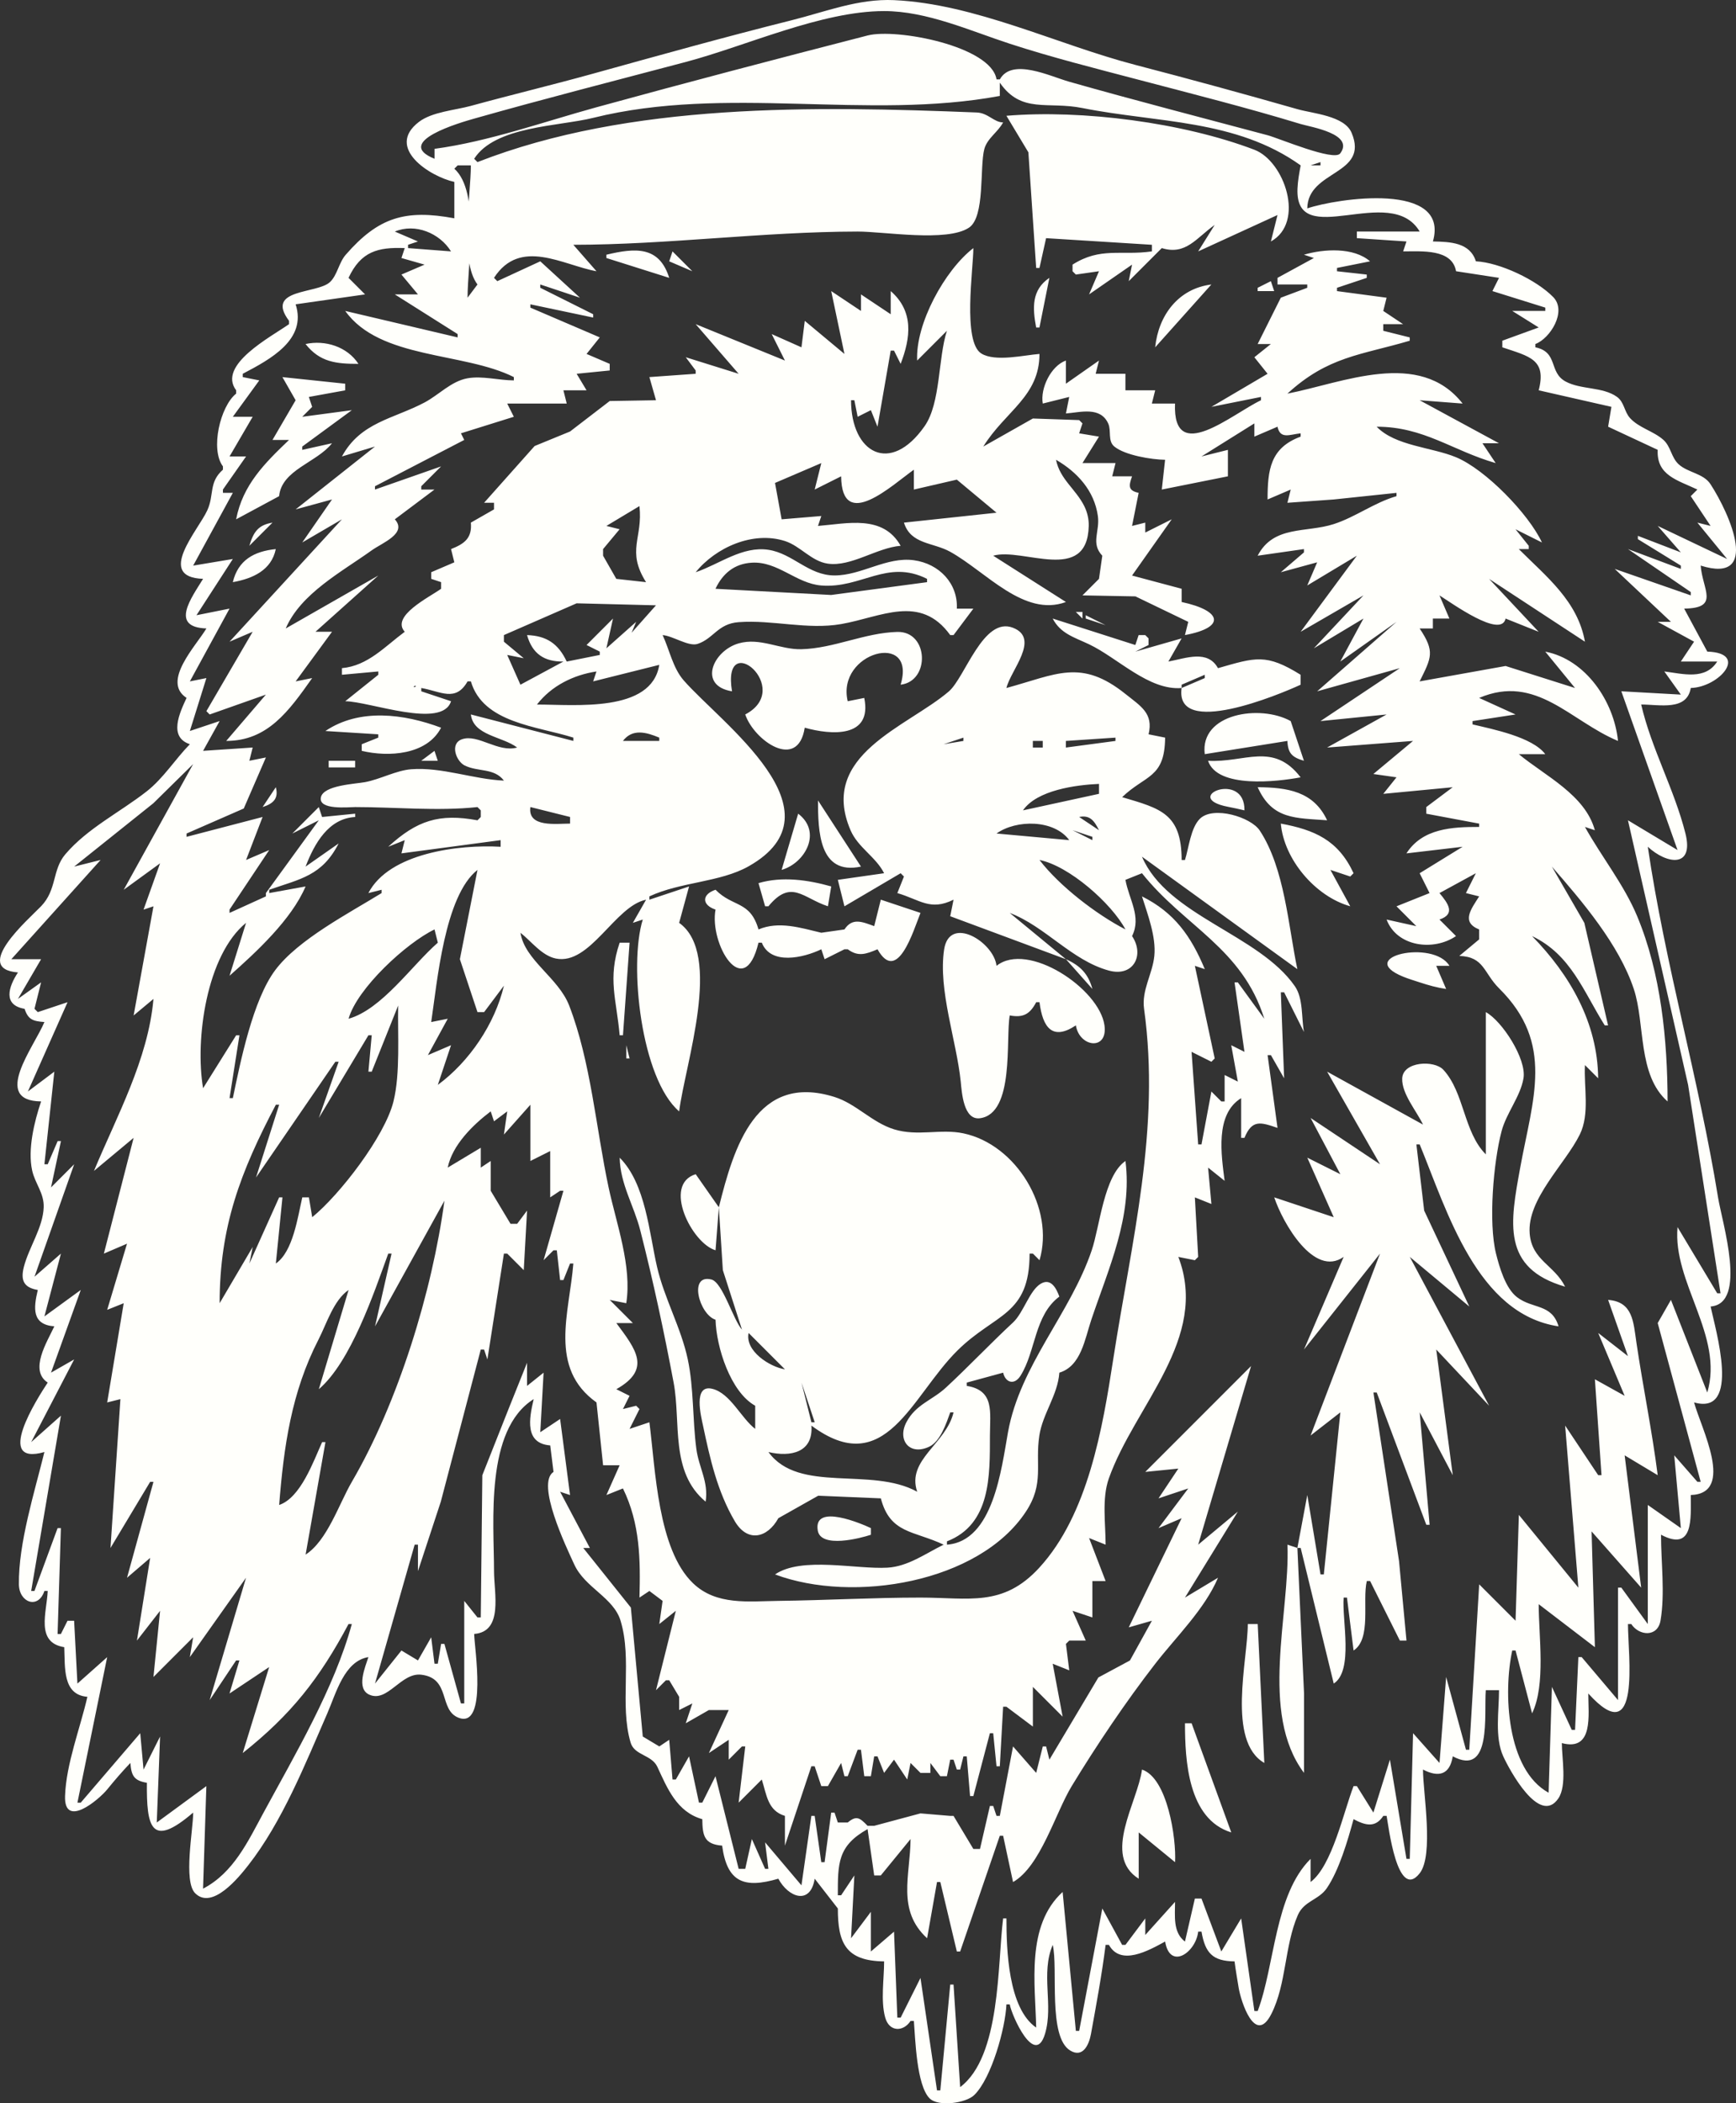 <?xml version="1.0" encoding="UTF-8" standalone="no"?>
<svg
   xmlns:dc="http://purl.org/dc/elements/1.1/"
   xmlns:cc="http://creativecommons.org/ns#"
   xmlns:rdf="http://www.w3.org/1999/02/22-rdf-syntax-ns#"
   xmlns:svg="http://www.w3.org/2000/svg"
   xmlns="http://www.w3.org/2000/svg"
   xmlns:sodipodi="http://sodipodi.sourceforge.net/DTD/sodipodi-0.dtd"
   xmlns:inkscape="http://www.inkscape.org/namespaces/inkscape"
   width="560.126"
   height="678.299"
   id="svg3052"
   version="1.1"
   inkscape:version="0.92.4 (5da689c313, 2019-01-14)"
   sodipodi:docname="logo-dark.svg"
   viewBox="0 0 525.118 635.906">
  <rect x="0" y="0" width="525.118" height="635.906" fill="#333333" stroke="none"/>
  <defs
     id="defs3058" />
  <sodipodi:namedview
     pagecolor="#ffffff"
     bordercolor="#666666"
     borderopacity="1"
     objecttolerance="10"
     gridtolerance="10"
     guidetolerance="10"
     inkscape:pageopacity="0"
     inkscape:pageshadow="2"
     inkscape:window-width="1920"
     inkscape:window-height="1020"
     id="namedview3056"
     showgrid="false"
     fit-margin-top="0"
     fit-margin-left="0"
     fit-margin-right="0"
     fit-margin-bottom="0"
     inkscape:zoom="1.2059839"
     inkscape:cx="215.45947"
     inkscape:cy="271.72304"
     inkscape:window-x="0"
     inkscape:window-y="30"
     inkscape:window-maximized="1"
     inkscape:current-layer="svg3052" />
  <path
     style="fill:#fffffb;stroke:none;fill-opacity:1"
     d="m 137.433,55.002 v 11 c -14.844,-2.756 -22.963,-0.325 -32.852,11.015 -2.103,2.412 -2.524,6.125 -4.747,8.243 -3.872,3.691 -19.821,1.884 -12.401,11.742 v 1 c -5.493,3.866 -21.757,12.351 -16,20 v 1 c -4.804,3.808 -7.892,16.829 -4,22 v 1 c -4.357,3.845 -2.577,7.58 -4.728,12.286 -2.773,6.068 -15.713,20.24 -1.272,20.714 -3.573,5.796 -10.162,14.633 1,15 -3.092,5.219 -13.66,16.033 -6,21 -2.148,4.619 -5.506,11.841 1,14 -4.465,4.56 -8.017,10.301 -13.039,14.24 -8.033,6.3 -17.945,11.162 -24.643,19.045 -4.017,4.728 -2.486,10.685 -7.334,15.715 -3.713,3.852 -21.085,18.901 -6.984,20 -2.899,4.393 -4.621,9.895 2,11 1.099,3.321 2.59,3.737 6,4 -3.142,7.548 -16.093,23.821 -1,24 -2.05,6.054 -4.123,14.527 -2.701,20.91 0.868,3.899 3.636,6.854 3.484,11.09 -0.222,6.178 -4.465,12.081 -5.993,17.999 -1.082,4.191 0.053,6.307 4.21,7.001 -1.33,5.587 -1.79,10.471 5,11 -2.227,4.761 -7.673,13.307 -2,17 -3.278,4.969 -16.28,25.352 -1,21 -2.977,12.083 -7.87,27.569 -7.721,39.995 0.067,5.546 5.85,7.639 7.721,2.005 h 1 c -0.277,6.454 -3.771,15.601 5,17 0.265,6.183 -0.53,14.413 7,15 -2.167,9.473 -6.426,20.28 -6.757,29.981 -0.343,10.041 10.217,1.135 12.757,-1.982 2.252,-2.763 4.536,-5.424 7,-7.999 0.3,3.864 1.089,5.348 5,6 -0.11,13.238 1.173,20.043 14,9 0,5.229 -3.037,20.767 0.604,24.396 5.172,5.154 13.237,-4.866 16.006,-8.396 10.34,-13.186 17.304,-30.731 23.966,-46 2.645,-6.064 5.119,-15.811 12.424,-17 -0.938,2.96 -3.821,9.565 0.317,11.377 5.529,2.422 9.544,-6.782 15.682,-6.053 8.986,1.068 5.219,10.692 11.286,13.014 8.837,3.383 4.725,-21.569 4.715,-25.338 8.88,-0.692 6,-12.319 6,-19 0,-14.739 -2.818,-42.696 12,-52 -1.421,5.968 -2.751,13.396 5,14 l 1,8 c -5.372,3.499 3.776,22.561 6.275,28 3.243,7.059 11.868,9.948 14.005,17.004 3.575,11.804 -0.372,25.274 3.038,36.849 1.15,3.903 6.366,3.621 8.094,7.336 2.997,6.444 5.86,13.627 13.588,15.811 0.059,5.017 0.589,7.578 6,8 1.502,11.147 6.677,13.014 17,10 3.066,5.718 9.712,8.078 11,0 l 7,9 c 0,10.429 2.372,15.864 14,16 0,5.258 -1.079,11.856 0.318,16.941 1.223,4.455 5.495,4.417 7.682,1.059 h 1 c 0.438,5.497 0.81,19.42 4.742,23.396 2.633,2.661 11.023,1.464 13.531,-0.999 5.25,-5.156 9.398,-20.221 9.727,-27.397 h 1 c 0.565,3.326 7.62,19.162 10.682,8.852 2.595,-8.737 -1.382,-18.083 2.318,-26.852 1.693,7.11 -1.538,27.818 5.299,31.953 3.893,2.355 5.697,-1.889 6.258,-4.958 1.63,-8.917 3.299,-17.99 4.443,-26.995 h 1 c 3.566,6.461 11.899,1.782 17,-1 1.46,8.75 9.294,3.317 10,-3 h 1 c 1.125,6.504 3.391,8.922 10,9 0.34,2.679 0.812,5.333 1.246,8 0.636,3.911 4.951,17.653 9.9,7.852 4.572,-9.055 3.949,-20.543 7.987,-29.833 1.887,-4.34 6.317,-4.551 8.781,-8.166 3.73,-5.472 6.34,-14.468 8.086,-20.853 3.568,1.893 6.592,2.711 9,-1 h 1 c 0.529,2.807 3.221,25.861 9.972,17.396 4.388,-5.503 1.028,-24.413 1.028,-31.396 4.755,2.483 8.112,1.567 9,-4 11.895,6.311 9.413,-12.558 10,-20 h 4 c 0,6.206 -1.358,14.243 1.275,20 1.816,3.973 11.013,21.178 16.697,12.682 2.61,-3.9 1.028,-12.15 1.028,-16.682 9.682,2.571 8,-8.531 8,-15 16.083,17.812 12,-11.632 12,-21 h 1 c 2.33,3.593 7.975,4.09 8.852,-1.059 1.397,-8.201 0.148,-17.619 0.148,-25.941 9.941,5.274 9,-4.981 9,-12 13.571,-0.446 3.05,-20.33 1,-28 14.303,4.073 6.476,-21.94 5,-29 11.23,-0.875 3.495,-25.3 2.246,-33 -5.762,-35.53 -16.033,-70.539 -21.246,-106 5.768,5.334 14.021,6.493 11.391,-4 -3.332,-13.296 -10.295,-25.626 -13.391,-39 5.589,0 13.83,2.011 15,-5 8.518,-0.205 17.764,-10.581 5,-11 l -7,-13 c 10.891,-0.129 5.534,-5.718 5,-13 18.205,5.681 8.904,-15.454 2.969,-24.61 -2.142,-3.304 -6.868,-3.468 -9.652,-6.039 -2.256,-2.084 -2.321,-5.353 -4.634,-7.397 -2.988,-2.64 -7.39,-3.594 -10.084,-6.588 -1.732,-1.925 -1.719,-4.798 -3.916,-6.378 -4.302,-3.093 -10.883,-2.132 -15.535,-4.64 -5.198,-2.802 -2.144,-8.887 -9.148,-10.348 v -1 c 4.412,-1.621 9.633,-9.837 5.396,-14.181 -5.052,-5.18 -16.117,-10.446 -23.396,-10.819 -1.799,-5.701 -7.714,-5.89 -13,-6 5.181,-18.196 -29.031,-13.037 -38,-10 0.138,-11.676 18.841,-10.01 13.397,-22.867 -2.185,-5.158 -11.67,-5.782 -16.397,-7.133 -16.263,-4.647 -32.627,-9.115 -49,-13.377 -23.694,-6.169 -48.483,-18.472 -73,-19.584 -10.814,-0.49 -20.66,3.499 -31,6.088 -20.079,5.026 -40.057,10.594 -60,16.128 -12.286,3.408 -24.702,6.382 -37,9.756 -4.757,1.305 -11.744,1.798 -15.721,4.843 -10.314,7.896 3.52,16.588 10.721,18.146 m 165,-31 h -1 c -1.599,-10.058 -30.283,-15.521 -39,-13.275 -27.355,7.047 -54.765,14.219 -82,21.7 -15.98,4.39 -32.567,10.362 -49,12.575 v 3 c -12.677,-5.097 8.033,-11.016 12,-12.14 21.223,-6.016 42.669,-11.476 64,-17.125 18.287,-4.844 41.086,-15.388 60,-15.388 12.924,0 26.045,5.976 38,9.869 12.779,4.162 26,7.482 39,10.9 16.35,4.299 32.829,8.453 49,13.379 2.961,0.902 16.359,2.958 11.968,8.883 -1.865,2.516 -18.51,-4.57 -21.968,-5.495 -19.997,-5.346 -40.083,-10.514 -60,-16.173 -5.885,-1.672 -17.328,-7.304 -21,-0.71 m 0,1 c 6.553,9.444 14.412,5.55 25,7.665 22.576,4.51 46.413,3.319 66,17.335 -0.433,2.331 -0.861,4.626 -0.961,7.002 -0.803,19.117 28.163,-1.909 36.961,12.998 h -19 v 2 l 15,1 -1,3 c 5.604,0.015 14.814,-0.831 16,6 l 13,2 -2,4 16,5 v 1 h -10 l 8,5 -11,4 v 2 c 8.174,2.765 13.451,3.617 11,13 l 22,5 -1,6 15,7 c -0.397,7.726 5.939,9.128 12,12 l -2,2 6,9 -4,-1 9,11 -21,-10 7,8 -13,-5 v 1 l 13,8 v 1 l -16,-6 19,13 v 1 l -23,-8 17,16 h -4 l 11,6 -4,6 h 11 c -3.583,5.677 -10.296,3.721 -16,3 l 5,7 -18,-1 17,48 -15,-9 18.197,80 9.803,63 h -1 l -12,-20 c -1.523,16.752 14.065,32.866 9,50 l -11,-28 -4,7 13,48 h -1 l -7,-8 2,22 -10,-7 v 36 l -8,-11 h -1 v 34 l -11,-13 h -1 l -1,22 h -1 l -6,-13 -1,32 c -12.745,-6.973 -13.742,-30.391 -11,-43 h 1 l 5,19 c 4.199,-8.727 2,-23.253 2,-33 l 17,13 -1,-35 15,17 -5,-40 10,6 c -1.702,-13.395 -4.452,-26.656 -6.427,-40 -0.943,-6.366 -1.045,-12.426 -8.573,-13 l 6,17 -9,-7 8,19 -9,-5 2,29 h -1 l -10,-15 4,49 -18,-22 -1,32 -11,-11 -3,50 h -1 l -6,-22 -2,26 -8,-9 -1,38 h -1 l -5,-30 -5,16 -5,-8 h -1 c -2.982,7.685 -6.474,24.104 -13,29 v -7 c -10.929,10.907 -10.752,32.088 -16,46 h -1 l -4,-28 -6,10 -6,-16 h -2 l -3,13 c -3.688,-2.807 -2.997,-7.717 -3,-12 l -9,10 v -5 l -6,8 h -1 l -6,-11 -7,37 h -1 l -4,-42 c -11.141,10.183 -8.273,27.757 -8,41 -8.508,-5.823 -9,-23.73 -9,-33 h -1 c -1.745,13.807 -0.665,41.737 -13,51 l -2,-31 h -1 l -3,32 h -1 l -5,-34 -6,12 h -1 l -1,-26 -7,6 v -12 l -6,8 1,-19 -4,6 h -1 c 0,-9.624 -0.076,-14.927 9,-20 l 2,14 h 2 l 9,-11 c -0.092,11.067 -4.242,21.488 5,30 l 3,-17 h 1 l 5,21 h 1 l 12,-35 h 1 l 3,14 c 8.296,-4.708 12.803,-20.878 17.734,-28.985 7.513,-12.353 16.391,-25.551 25.281,-37.015 6.304,-8.13 14.962,-16.495 18.985,-26 l -10,6 16,-26 -12,10 16,-54 -32,32 10,-1 -6,9 9,-3 -9,12 7,-3 -16,33 7,-2 -6.637,12.012 -9.548,5.132 -14.815,24.856 -1,-4 h -1 l -2,8 -7,-8 -4,21 h -1 l -1,-3 h -1 l -3,13 h -2 l -6,-10 h -1 l -9,-0.758 -14,3.758 h -2 c -2.337,-2.413 -3.336,-3.233 -6,-1 h -3 l -1,-3 h -1 l -2,15 h -1 l -2,-14 h -1 l -3,21 -11,-13 1,8 h -1 l -4,-9 -2,9 h -2 l -7,-28 -4,8 h -1 l -3,-14 -4,7 h -1 l -1,-12 -3,2 -5,-3 -3.6,-38.985 -14.4,-18.015 h 2 l -9,-17 3,1 -3,-23 -6,4 1,-18 -5,4 v -7 l -5.609,14 -7.923,20 -0.468,43 h -1 l -4,-5 v 31 h -1 l -5,-18 h -1 l -1,6 h -1 l -1,-8 -4,7 -5,-3 -8,10 12,-42 h 1 v 8 l 6.91,-21 12.09,-46 h 1 l 1,3 5,-32 h 1 l 5,5 1,-18 -3,4 h -2 l -6,-10 v -9 l -3,2 v -6 l -10,6 c 1.372,-6.806 7.595,-12.902 13,-17 l 1,3 4,-3 -1,7 8,-9 v 17 l 6,-3 v 14 l 3,-2 h 1 l -6,21 3,-3 h 1 l 1,9 h 1 l 2,-5 h 1 c -1.173,14.859 -7.608,31.588 7,42 l 2,19 h 5 l -4,9 5,-2 c 5.22,10.662 5.302,21.605 5,33 l 3,-2 4,3 -1,7 5,-4 -6,24 3,-3 h 1 l 3,5 v 4 l 4,-2 -2,6 7,-4 h 6 l -6,13 6,-4 v 6 l 4,-4 h 1 l -2,17 7,-7 c 1.499,4.719 1.798,9.422 7,11 v 9 l 8,-24 h 1 l 2,6 h 2 l 4,-7 1,4 h 1 l 3,-8 h 1 l 1,8 h 2 l 1,-6 h 1 l 2,5 3,-4 4,6 1,-5 3,3 h 3 v -3 l 3,4 h 2 l 1,-5 h 1 l 1,3 h 1 l 1,-4 h 1 l 1,12 h 1 l 5,-19 h 1 l 1,10 h 1 l 1,-18 h 1 l 8,6 v -12 l 9,9 -3,-16 5,2 -1,-8 1,-1 h 5 l -4,-9 6,2 v -11 h 4 l -5,-13 5,2 c 0,-6.318 -1.168,-13.973 0.969,-20 7.838,-22.108 30.482,-42.303 21.031,-67 l 5,1 1,-1 -1,-18 5,2 -1,-11 5,4 c -0.982,-7.762 -2.973,-20.126 5,-25 v 12 h 1 c 2.297,-5.61 4.881,-4.758 10,-3 l -3,-22 h 1 l 4,7 -1,-26 h 1 l 6,12 c -0.802,-4.322 -0.184,-10.13 -2.742,-13.826 -10.862,-15.694 -38.618,-21.294 -46.258,-39.174 l 47,34 c -2.72,-12.83 -3.796,-30.406 -11.363,-41.891 -2.722,-4.133 -14.033,-7.517 -18.073,-3.621 -2.839,2.737 -3.392,8.846 -4.564,12.512 h -1 c -0.039,-14.058 -6.361,-15.552 -18,-19 7.003,-6.759 12.896,-5.634 13,-18 l -5,-1 c 1.515,-6.349 -2.328,-8.461 -7,-12.2 -13.444,-10.76 -20.833,-5.938 -36,-1.8 1.216,-5.303 10.331,-14.962 1.978,-18.214 -8.992,-3.5 -14.48,15.03 -19.397,19.245 -12.527,10.737 -39.528,19.173 -29.738,41.969 2.256,5.251 7.628,8.005 10.157,13 l -14,2 2,8 17,-10 1,1 -2,5 c 6.86,2.018 9.941,5.484 17,2 l -1,5 35,13 -17,-14 c 10.764,4.08 18.773,14.392 30,17.433 7.449,2.018 10.851,-4.71 7,-10.433 2.921,-5.846 -0.958,-11.131 -2,-17 l 5,-2 c 12.807,16.076 30.348,22.607 37,44 l -8,-11 h -1 l 3,21 -4,-2 2,11 -4,-2 v 8 h -1 l -3,-3 -3,16 h -1 l -2,-28 6,3 1,-1 -6,-28 3,1 c -4.124,-9.905 -9.171,-17.105 -19,-22 1.719,5.423 4.318,12.256 3.737,18 -0.558,5.515 -3.889,10.336 -3.104,16 5.042,36.352 -3.804,70.18 -9.337,106 -3.204,20.746 -7.584,46.892 -22.389,63 -10.983,11.948 -21.241,9 -35.907,9 -14.368,0 -28.701,0.826 -43,0.996 -9.004,0.107 -18.733,1.445 -25.791,-5.325 -10.703,-10.265 -11.365,-34.39 -13.209,-48.671 l -6,2 3,-6 -1,-1 -4,1 2,-4 -4,-2 c 10.758,-6.06 5.872,-12.082 0,-20 h 5 l -7,-7 5,1 c 1.778,-11.174 -3.009,-24.094 -5.339,-35 -3.794,-17.755 -5.373,-38.062 -11.929,-55 -3.262,-8.43 -13.447,-13.698 -14.732,-22 3.267,2.557 6.448,6.926 10.715,7.792 10.344,2.098 17.856,-15.874 27.285,-17.792 l -4,7 3,-1 c -4.284,13.728 -0.505,48.136 11,58 1.83,-14.403 13.252,-47.552 0,-57 l 3,-11 -12,4 v -1 c 9.395,-4.395 21.382,-4.23 30,-9.089 29.29,-16.512 -8.211,-43.176 -19.606,-56.197 -3.301,-3.772 -4.298,-9.229 -6.394,-13.714 3.095,0.231 7.862,3.562 10.586,2.663 4.855,-1.603 6.08,-6.106 12.414,-6.573 10.306,-0.76 20.744,2.367 31,0.581 12.074,-2.101 23.947,-9.212 33,3.329 h 1 l 6,-8 h -5 c 0.361,-7.57 -5.294,-13.578 -13,-14.631 -8.26,-1.129 -15.823,4.604 -24,4.6 -7.875,-0.003 -12.585,-6.636 -20,-7.755 -7.889,-1.19 -14.844,4.349 -22,6.786 6.045,-7.472 17.29,-12.544 27,-9.437 4.673,1.496 8.019,6.153 13,6.844 7.068,0.981 14.797,-4.818 22,-5.407 -5.357,-9.504 -16.186,-6.702 -25,-6 l 1,-3 -12,1 -2,-11 14,-6 -2,8 8,-4 c 0.201,17.03 15.531,2.556 22,-2 v 6 l 13,-3 12,10 -28,3 c 2.071,6.623 8.76,5.91 14,8.818 10.845,6.018 22.287,19.855 35,15.182 l -22,-14 c 8.955,-2.572 28.466,8.679 28.899,-9 0.051,-2.072 -0.431,-4.149 -1.356,-6 -2.59,-5.185 -7.349,-8.083 -8.543,-14 6.427,3.717 11.598,9.366 12.659,17 0.652,4.69 -2.24,8.225 1.341,12 l -1,7 -5,5 16.015,0.298 15.985,7.702 -1,4 c 12.432,-2.309 11.264,-7.379 -1,-10 v -4 l -15,-4 12,-17 -8,4 v -3 l -4,1 2,-10 c -3.228,-0.692 -3.02,-2.101 -2,-5 h -6 l 1,-4 h -10 l 5,-8 -6,-1 1,-3 -1,-1 -14,-0.481 -15,8.481 c 6.671,-10.725 16.999,-15.137 17,-28 -4.652,0.358 -13.348,2.461 -17.566,-0.113 -5.767,-3.52 -2.434,-25.707 -2.434,-31.887 -8.701,6.72 -17.549,22.939 -17,34 l 9,-9 c -2.702,8.307 -1.856,21.834 -6.742,28.826 -10.416,14.907 -22.246,8.081 -22.258,-7.826 h 1 l 1,5 4,-2 2,5 4,-23 h 1 l 2,4 c 3.04,-7.895 4.045,-15.847 -3,-22 v 7 l -9,-6 v 5 l -9,-6 4,19 -12,-10 -1,8 -9,-4 4,8 -27,-11 13,15 -16,-5 3,4 v 1 l -14,1 2,7 -14,0.236 -12,9.215 -10.715,4.392 -15.285,17.157 h 3 v 1 1 l -7,4 c 0.397,4.632 -1.859,6.375 -6,8 l 1,4 -7,3 v 2 l 3,1 v 2 c -3.61,2.579 -15.288,8.272 -11,13 -6.063,4.494 -11.166,10.289 -19,11 v 2 l 11,-1 v 1 l -10,8 c 7.394,0.061 29.355,8.52 32,0 l -9,-3 v -1 c 5.877,1.011 10.392,4.372 14,-2 h 1 c 3.707,12.617 20.008,13.517 31,17 v 1 l -31,-8 c 0.721,6.402 9.521,6.613 14,10 -5.827,1.598 -11.814,-4.179 -16.682,-2.502 -3.775,1.301 -1.79,6.656 0.83,7.938 4.061,1.987 8.895,0.675 11.852,4.564 -9.226,-0.397 -18.73,-4.131 -28,-3.44 -4.565,0.341 -9.36,3.024 -14,3.9 -2.94,0.554 -12.636,0.922 -13.369,4.62 -0.775,3.912 8.37,2.92 10.369,2.92 12.122,0.001 24.983,1.283 37,0 l 1,1 v 2 l -1,1 c -11.561,-2.146 -18.333,0.041 -27,8 l 5,-2 -1,4 30,-4 v 2 c -12.567,-0.732 -33.699,1.863 -40,14 l 4,-1 v 1 c -9.819,6.061 -25.237,14.023 -32.181,23.3 -6.779,9.057 -10.526,27.68 -12.819,38.7 h -1 l 3,-19 h -1 l -10,16 c -2.498,-14.774 1.035,-40.26 13,-50 l -5,16 c 8.067,-7.132 18.773,-17.017 23,-27 l -11,2 v -1 c 9.503,-3.296 16.024,-4.253 21,-14 l -10,7 c 2.699,-7.018 6.952,-14.558 15,-15 v -1 l -10,1 -1,-3 -8,8 8,-4 -16,22 v 1 l -11,5 v -1 l 12,-18 -7,3 5,-13 -23,6 v -1 l 17.301,-7.563 6.699,-15.437 -5,1 1,-4 -15,1 5,-9 -9,3 5,-16 -5,1 12,-22 -10,2 11,-17 -12,2 12,-22 h -3 v -1 l 7,-10 h -5 l 7,-12 h -6 l 8,-11 -5,-1 v -1 c 8.407,-4.414 19.444,-10.321 16,-21 l 21,-3 -5,-5 c 3.732,-7.998 8.908,-9.324 17,-9 l -1,3 7,2 -7,3 5,6 h -7 l 19,12 v 1 l -34,-8 c 10.46,14.684 35.82,12.38 51,20 v 1 c -4.524,-0.013 -9.571,-1.434 -14,-0.641 -4.959,0.887 -8.667,5.02 -13,7.314 -9.424,4.989 -19.374,5.948 -25,16.327 l 10,-3 -24,19 11,-3 -9,13 12,-7 -34,37 7,-3 -14,24 1,1 17,-6 -12,14 c 12.488,0 18.897,-8.944 26,-19 l -5,1 11,-15 h -5 l 19,-17 -28,16 c 4.527,-10.562 16.95,-17.117 26,-23.611 3.202,-2.298 10.865,-5.128 7,-9.389 l 12,-9 h -4 v -1 l 6,-6 -20,7 v -1 l 27,-14 -1,-2 16,-5 -2,-4 h 18 l -1,-4 h 7 l -3,-5 10,-1 v -2 l -7,-3 4,-5 -21,-9 v -1 l 19,4 v -1 l -16,-8 v -1 l 12,4 -12,-11 -13,6 -1,-1 c 7.934,-12.252 20.873,-3.833 31,-2 l -7,-8 c 28.505,-0.019 57.217,-3.954 86,-4 7.973,-0.013 27.035,3.256 33.682,-1.179 4.91,-3.276 3.182,-18.329 4.636,-23.767 0.867,-3.241 4.144,-5.136 5.682,-8.054 -2.728,0.016 -4.525,-2.863 -8,-3 -49.181,-1.94 -104.881,-3.021 -151,15 l -1,-1 c 6.345,-9.899 25.583,-9.786 36,-12.373 40.292,-10.009 82.797,0.837 123,-6.627 v -4 m 2,10 6.644,11.044 2.356,34.956 h 1 l 2,-9 32,2 v 2 c -9.328,1.331 -15.519,-1.4 -24,4 v 2 l 1,1 7,-1 -3,7 13,-9 -1,5 10,-10 c 7.294,2.259 10.453,-3.096 16,-7 l -5,8 24,-11 -2,8 c 10.436,-5.789 4.122,-24.262 -5,-27.735 -21.525,-8.196 -52.061,-12.179 -75,-10.265 m -168,15 -3,-2 3,2 m 263,-1 v 1 h -3 l 3,-1 m -261,1 h 4 c 0,9.083 -3.478,28.769 2,36 l -3,4 c 0,-10.156 3.828,-31.947 -4,-39 l 1,-1 m -2,26 -13,-1 v -1 l 3,-1 -7,-3 c 6.171,-2.589 13.556,0.448 17,6 m 47,1 v 1 l 19,6 c -3.02,-9.675 -10.232,-9.087 -19,-7 m 20,-1 -1,3 7,3 -6,-6 m 191,1 3,1 -11,6 v 2 h 9 v 1 l -8,3 -7,14 h 4 l -5,4 4,5 -17,10 15,-3 v 1 c -8.746,4.137 -26.744,19.821 -26,1 h -7 l 1,-4 h -9 v -5 h -9 l 1,-4 -10,7 v -7 c -4.509,1.568 -7.82,8.417 -7,13 l 8,-2 -1,5 c 4.448,-0.351 10.434,-2.181 12.803,3.059 0.98,2.167 -0.202,5.234 1.815,6.914 3.192,2.659 11.295,3.979 15.382,4.027 l -1,9 20,-4 v -8 l -8,2 16,-10 v 4 l 7,-3 c 0.839,3.893 3.703,2.346 7,2 v 1 c -9.215,3.392 -9.999,10.112 -10,19 l 7,-3 -1,4 14,-1 19,-2 v 1 c -6.717,1.935 -12.38,6.312 -19,8.447 -8.352,2.693 -18.203,0.297 -23,9.553 l 14,-2 v 1 l -7,6 11,-3 -3,7 15,-9 -17,23 19,-11 -15,16 15,-9 -7,13 17,-12 -24,21 25,-7 -24,16 20,-2 -18,10 26,-2 -12,10 7,1 -4,5 21,-2 -8,6 v 2 l 16,3 v 1 c -8.111,0 -17.117,0.393 -22,8 l 17,-2 -13,8 3,6 -10,4 6,6 -9,-2 c 3.115,8.246 14.203,9.65 21,5 l -5,-5 c 4.945,-1.665 2.626,-4.862 0,-8 l 11,-6 -3,6 4,1 c -2.443,3.886 -5.547,7.761 0,10 v 3 l -6,5 c 7.565,0.246 7.313,5.136 12.059,9.83 16.821,16.642 10.164,33.332 6.365,54.17 -3.027,16.608 -5.716,30.406 13.576,36 -3.204,-6.52 -10.035,-7.923 -10.709,-16.015 -0.872,-10.46 10.748,-21.061 15.152,-29.985 3.072,-6.225 1.205,-14.281 1.557,-21 l 4,4 c -0.138,-16.715 -8.512,-31.262 -20,-43 11.821,5.64 15.529,16.745 22,27 h 1 l -7.184,-31 -9.816,-17 c 9.151,10.476 20.33,23.577 24.78,37 3.494,10.539 1.078,25.96 10.22,34 -0.039,-18.565 -1.972,-38.667 -9.199,-56 -3.978,-9.541 -10.79,-17.999 -15.801,-27 l 3,1 c -2.914,-10.708 -15.101,-16.46 -23,-23 h 8 c -3.883,-5.171 -15.806,-7.533 -22,-9 v -1 l 13,-2 -11,-5 c 17.275,-7.385 27.586,7.016 42,13 -1.192,-11.896 -9.728,-24.634 -22,-27 l 9,11 -21,-6.657 -26,4.657 c 3.573,-7.226 4.694,-8.985 0,-16 h 4 v -3 h 5 l -3,-7 c 3.625,2.254 18.667,13.19 20,7 l 10,4 -15,-16 29,19 c -2.192,-12.297 -11.643,-19.643 -20,-28 h 3 v -1 l -4,-5 8,4 c -4.039,-8.661 -17.092,-22.087 -26,-25.775 -7.396,-3.063 -18.344,-3.378 -24,-9.225 14.312,0 22.821,7.204 36,11 l -4,-6 h 5 l -24,-13 13,1 c -13.05,-16.631 -36.228,-6.264 -53,-3 12.308,-11.303 22.254,-11.641 37,-16 v -1 l -8,-2 v -2 h 6 l -6,-4 1,-4 -15,-2 v -1 l 9,-3 v -1 l -9,-1 v -1 l 10,-2 c -4.95,-4.305 -13.983,-3.779 -20,-2 m -194,0 1,1 -1,-1 m -52,7 -3,2 3,-2 m 169,0 c -5.408,3.649 -5.118,9.061 -4,15 h 1 l 3,-15 m 63,3 v 1 h 5 l -1,-3 -4,2 m -31,18 17,-19 c -9.98,1.25 -16.007,9.297 -17,19 m 10,-3 4,-3 -4,3 m -267,2 c 4.347,5.534 9.341,5.996 16,6 -3.415,-5.228 -10.078,-7.283 -16,-6 m -7,10 4,7 -7,12 h 5 c -7.326,7.012 -14.013,13.578 -16,24 l 13,-7 c 0.778,-7.999 11.416,-10.144 16,-16 l -9,2 v -1 l 15,-11 -15,2 3,-3 -1,-3 11,-2 v -2 l -19,-2 m 108,39 c 1.101,9.684 -4.041,13.407 2,23 l -9,-1 -4,-7 v -2 l 5,-6 -4,-1 10,-6 m 110,2 1,3 -1,-3 m -228,10 7,-7 c -4.368,0.711 -5.762,2.88 -7,7 m -5,11 c 6.04,-1.077 11.679,-3.605 13,-10 -6.551,0.657 -11.407,3.324 -13,10 m 210,-1 v 1 l -29,3.871 -35,-1.871 c 2.176,-4.615 5.71,-7.586 11,-7.89 7.882,-0.454 13.379,6.28 21,6.895 12.106,0.978 19.935,-8.06 32,-2.005 m 234,-5 -1,1 1,-1 m -217,8 4,6 -4,-6 m -99,5 -8,9 -3,8 5,-12 -9,8 2,-9 -8,8 4,2 v 1 l -10,2 c -2.517,-5.377 -6.095,-7.808 -12,-8 1.591,5.653 5.221,8.087 11,8 l -13,7 -4,-9 5,1 -6,-5 v -2 l 22,-9.606 24,0.606 m 311,0 -1,1 1,-1 m -83,1 -4,4 4,-4 m -101,1 2,2 v -2 h -2 m 3,1 v 1 l 6,2 -6,-3 m -10,1 c 2.372,4.563 6.544,5.67 11,7.781 8.666,4.105 18.087,14.038 28,13.219 -2.159,15.224 29.638,1.956 36,-1 v -3 c -10.457,-6.504 -13.644,-5.246 -25,-2 -3.133,-5.663 -9.642,-3.01 -15,-2 l 4,-7 -14,4 4,-2 v -2 l -1,-1 h -2 l -1,3 -25,-8 m -97,22 c -3.214,-19.385 18.999,-0.868 4,7 2.686,7.9 15.942,17.18 18,4 7.989,2.245 20.506,3.189 18,-9 l -5,1 c -3.524,-14.848 20.98,-21.437 16,-5 8.975,-1.033 8.53,-16.198 -1.004,-15.956 -9.861,0.251 -19.156,4.976 -28.996,5.228 -6.442,0.164 -12.493,-3.637 -19,-1.762 -7.775,2.24 -12.391,12.795 -2,14.49 m -37,-8 -1,1 1,-1 m 15,0 c -2.311,14.547 -25.509,11.992 -37,12 4.351,-5.634 11.007,-8.952 18,-10 l -1,3 20,-5 m 169,1 -1,1 1,-1 m -4,2 v 1 l -7,3 v -1 l 7,-3 m -239,3.333 c 0.773,0 0.16,0.498 -0.333,0.334 l 0.333,-0.334 m 239,20.667 25,-4 c 0.162,3.748 1.432,4.959 5,6 l -4,-12 c -9.184,-5.119 -27.517,-2.343 -26,10 m -266,-7 16,1 v 1 l -5,2 v 2 c 8.1,1.928 19.705,1.261 24,-7 -11.252,-4.214 -24.656,-5.958 -35,1 m 101,2 v 1 h -11 c 2.894,-3.797 7.052,-2.655 11,-1 m 92,0 v 1 l -6,1 6,-2 m 46,0 v 1 l -15,2 v -2 l 15,-1 m -22,1 v 2 h -3 v -2 h 3 m -188,6 h 5 l -1,-3 -4,3 m 238,0 c 2.809,8.471 21.044,6.314 28,5 -8.301,-10.812 -16.9,-4.357 -28,-5 m -266,0 v 2 h 8 v -2 h -8 m -41,1 -21,38 11,-8 -5,14 3,-1 -6,33 6,-5 c -1.589,18.222 -11.108,35.445 -18,52 l 12,-10 -9,35 7,-3 -6,20 5,-2 -5,30 4,-1 -3,45 12,-20 h 1 l -8,29 7,-6 -4,25 7,-9 -2,20 12,-12 -1,6 17,-24 -11,37 8,-12 h 1 l -3,10 12,-8 -8,26 c 14.577,-11.568 23.192,-22.45 32,-39 h 1 c -5.314,19.43 -17.119,39.343 -26.691,57 -4.733,8.731 -9.093,18.207 -18.309,23 l 1,-31 -15,11 1,-26 -5,10 -1,-11 -18,21 h -1 l 9,-44 -9,8 -1,-19 h -2 l -2,4 h -1 l 1,-32 h -1 l -7,19 H 9.433 l 9,-53 -9,8 13,-25 -7,4 9,-25 -11,8 5,-19 -8,7 12,-34 -7,7 3,-14 h -1 l -3,7 h -1 l 3,-28 -8,6 12,-27 -9,3 -1,-1 2,-8 -7,5 7,-12 H 3.433 l 27,-30 -8,2 23.961,-19.155 12.039,-11.845 m 274,6 v 3 l -23,5 c 4.239,-6.136 16.045,-7.701 23,-8 m -249,1 -4,6 c 3.192,-1.006 4.916,-2.562 4,-6 m 293,7 c 0.185,-12.24 -19.436,-3.895 -5.024,-1.084 1.693,0.33 3.348,0.671 5.024,1.084 m 4,-7 c 4.395,9.852 11.545,9.28 21,10 -4.116,-8.819 -12.111,-9.926 -21,-10 m -133,4 c 0.025,9.143 0.239,22.721 13,20 l -13,-20 m -87,2 12,3 v 2 c -4.145,0 -12.876,1.271 -12,-5 m 81,2 -5,17 c 7.122,-2.064 12.329,-11.421 5,-17 m 91,5 -6,-4 c 3.288,-0.675 4.585,1.181 6,4 m -9,3 -22,-2 c 5.955,-4.243 17.372,-4.291 22,2 m 64,-5 c 0.944,10.814 10.441,22.043 21,25 l -6,-11 6,2 1,-1 c -4.661,-10.055 -11.87,-13.118 -22,-15 m -57,4 v 1 l -6,-3 6,2 m -214,3 1,1 -1,-1 m 224,25 c -8.819,-4.551 -19.964,-13.113 -26,-21 8.921,1.775 21.773,13.081 26,21 m 128,-21 -1,1 1,-1 m -324,3 -5.326,27 5.326,16 h 2 l 6,-8 c -2.749,11.575 -10.447,22.968 -20,30 l 4,-12 -7,3 6,-11 -5,1 c 1.825,-12.183 4.027,-38.167 14,-46 m 4,1 -1,3 1,-3 m 81,3 2,7 h 1 c 6.887,-8.358 10.42,-2.479 18,0 l 1,-6 c -7.068,-1.986 -14.843,-3.115 -22,-1 m -13,8 c -1.931,10.368 8.636,28.14 13,10 h 1 c 2.709,6.882 12.613,4.597 18,2 l 1,3 6,-3 h 1 c 3.155,2.341 5.519,1.464 9,0 6.007,10.679 10.83,-5.572 13,-11 l -12,-4 -2,8 c -3.665,-1.324 -6.613,-2.636 -9,1 l -7,1 c -6.335,-1.513 -12.844,-3.587 -19,-1 -2.533,-8.765 -7.754,-6.642 -13,-12 -4.201,1.396 -4.201,4.604 0,6 m 79,-3 -3,-2 3,2 m 4,2 -3,-1 3,1 m 4,0 1,2 -1,-2 m -235,2 -2,2 2,-2 m 63,5 1,4 c -7.83,6.823 -16.933,20.168 -27,23 2.575,-9.173 17.489,-22.927 26,-27 m 174,26 c 4.052,0.75 6.09,-0.361 8,-4 h 1 c 0.968,7.761 3.983,11.694 11,7 1.063,6.666 9.737,7.742 8.651,-0.005 -1.564,-11.156 -23.222,-25.494 -32.651,-17.995 -0.805,-7.208 -14.24,-15.449 -15.848,-4.956 -1.869,12.196 3.769,27.68 5.017,39.956 0.33,3.243 0.824,11.75 5.832,11.079 10.539,-1.413 7.707,-24.118 8.999,-31.079 m 158,-25 -1,1 1,-1 m -276,3 c -3.7,10.958 -0.953,17.086 0,28 h 1 l 2,-28 h -3 m 250,14 -3,-7 h 4 c -4.84,-8.071 -28.828,-2.753 -13.985,3.289 1.622,0.66 3.323,1.162 4.985,1.71 2.665,0.879 5.227,1.591 8,2.001 m -115,-9 8,9 c -1.256,-4.603 -3.675,-7.051 -8,-9 m -202,14 c -0.182,8.815 0.685,20.498 -1.419,29 -2.611,10.551 -16.253,28.22 -24.581,35 l -1,-6 h -2 c -1.373,5.933 -2.797,16.439 -8,20 l 2,-20 h -1 l -9,20 1,-5 -10,17 c 0,-23.163 6.279,-39.624 17,-60 h 1 l -7,22 24,-35 h 1 l -6,17 15,-25 h 1 l -1,11 h 1 l 8,-20 m 329,2 v 43 c -6.735,-6.742 -6.458,-18.621 -12.818,-25.552 -2.787,-3.037 -12.279,-2.546 -12.474,2.611 -0.174,4.629 4.4,9.89 6.292,13.941 l -29,-16 16,28 -21,-14 9,17 -10,-5 8,18 -18,-6 c 2.566,7.738 12.067,24.338 21,18 l -12,28 23,-29 -21,55 9,-7 -5,49 h -1 l -4,-24 -3,16 -3,-1 c 0.789,20.991 -8.606,50.81 5,69 l 0.015,-24 -2.015,-44 h 1 l 10,41 c 6.06,-3.929 2.446,-19.359 3,-26 h 1 l 2,16 c 5.485,-3.556 2.575,-15.015 4,-21 h 1 l 9,18 h 2 l -2.247,-24 -7.753,-51 h 1 l 15,40 h 1 l -3,-34 10,19 -5,-38 16,17 -24,-45 18,15 -13.648,-29 -2.352,-20 h 1 c 8.346,20.344 17.369,51.311 42,55 -2.054,-6.936 -7.82,-5.152 -12.606,-8.857 -3.44,-2.663 -5.3,-9.07 -6.311,-13.143 -2.342,-9.432 -0.789,-27.617 1.681,-37 1.45,-5.507 5.691,-10.457 6.633,-16 0.988,-5.82 -6.506,-17.378 -11.397,-20 m -260,10 v 4 h 1 l -1,-4 m 2.333,7.667 0.334,0.666 -0.334,-0.666 m 25.667,41.333 -7,-10 c -10.088,3.065 -1.206,20.88 6,23 l 1,-13 1.21,19 5.79,18 c -2.677,-3.003 -5.852,-14.322 -9.259,-15.168 -7.02,-1.743 -3.665,10.574 1.259,12.168 0.239,8.268 4.501,21.83 12,26 v 7 c -4.288,-3.289 -7.506,-10.742 -12.945,-12.11 -5.943,-1.493 -3.429,8.341 -2.844,11.11 2.115,10.028 4.338,19.942 9.61,28.906 3.859,6.56 9.885,5.096 13.179,-0.906 l 12.058,-6.798 18.942,0.798 c 2.819,10.743 9.928,9.707 19,14 -5.468,2.671 -10.77,6.599 -17,6.957 -9.503,0.545 -25.961,-3.449 -34,2.043 23.584,8.832 61.733,2.536 75.892,-19 5.629,-8.561 2.7,-14.094 4.056,-23 1.002,-6.579 5.565,-12.223 6.052,-19 6.58,-1.978 7.695,-10.138 9.667,-16 5.28,-15.687 12.461,-31.148 10.333,-48 -6.513,4.461 -7.74,19.692 -10.206,27 -6.457,19.131 -21.668,34.705 -25.329,55 -1.989,11.022 -4.448,32.982 -18.465,34 v -1 c 13.302,-5.157 12.98,-19.842 13,-32 0.011,-7.048 1.454,-13.641 -7,-15 v -1 l 11,-3 c 0.621,2.896 3.332,4.006 5.278,0.889 4.642,-7.436 4.132,-18.221 11.722,-23.889 -0.842,-2.29 -2.471,-5.73 -5.586,-3.914 -3.44,2.007 -5.233,8.774 -8.429,11.743 -6.905,6.415 -13.504,13.402 -20.284,19.676 -4.167,3.857 -9.133,5.068 -11.976,10.499 -2.795,5.339 0.914,10.186 6.885,7.393 3.421,-1.601 5.194,-7.11 6.39,-10.397 h 1 c -2.267,9.539 -14.288,14.339 -11,24 -13.939,-7.679 -35.784,0.668 -45,-12 6.728,1.582 13.61,0.139 13,-8 22.422,16.677 30.195,-8.891 44.185,-22.71 11.433,-11.292 21.803,-10.469 21.815,-29.29 h 1 l 2,2 c 4.638,-15.692 -6.994,-34.952 -23,-38.351 -6.932,-1.472 -13.837,0.989 -21,-1.222 -6.692,-2.066 -11.45,-7.723 -18,-9.776 -23.715,-7.434 -30.479,15.136 -35,33.349 m -30,-15 c 0.171,8.027 4.293,14.394 6.239,22 3.882,15.17 7.246,30.911 10.082,46 2.269,12.073 -1.143,27.033 9.679,36 0.949,-5.995 -2.056,-10.258 -2.812,-16 -1.161,-8.827 -0.743,-18.305 -2.578,-27 -2.016,-9.556 -7.111,-18.46 -9.31,-28 -2.392,-10.376 -3.42,-25.111 -11.3,-33 m -53,13 c -3.71,27.526 -14.019,61.045 -28.012,85 -3.886,6.654 -7.426,17.788 -13.988,22 l 6,-34 h -1 c -2.694,5.927 -6.496,16.795 -13,19 1.395,-17.676 3.702,-34.084 11.892,-50 2.477,-4.813 4.571,-11.907 9.108,-15 l -9,30 c 9.695,-8.31 16.658,-29.049 21,-41 h 1 l -5,22 21,-38 m 284,15 -1,1 1,-1 m -192,25 11,11 c -4.67,-0.759 -12.158,-5.604 -11,-11 m 16,15 4,12 h -1 l -3,-12 m 269,0 -1,1 1,-1 m 1,4 -1,1 1,-1 m -280,16 -1,1 1,-1 m 31,26 v -2 c -2.56,-1.216 -17.502,-7.699 -16.079,0.73 0.928,5.491 13.033,2.301 16.079,1.27 m 114,27 c 0,10.835 -6.418,35.404 5,42 l -2,-42 h -3 m -19,30 c 0,11.147 0.878,28.965 14,33 l -12,-33 h -2 m -13,14 c -1.337,9.924 -12.119,25.98 -1,33 v -14 l 11,9 c 0.413,-7.169 -2.297,-25.452 -10,-28 m -129.333,15.667 -0.334,0.666 z"
     id="path3054"
     inkscape:connector-curvature="0" />
</svg>
